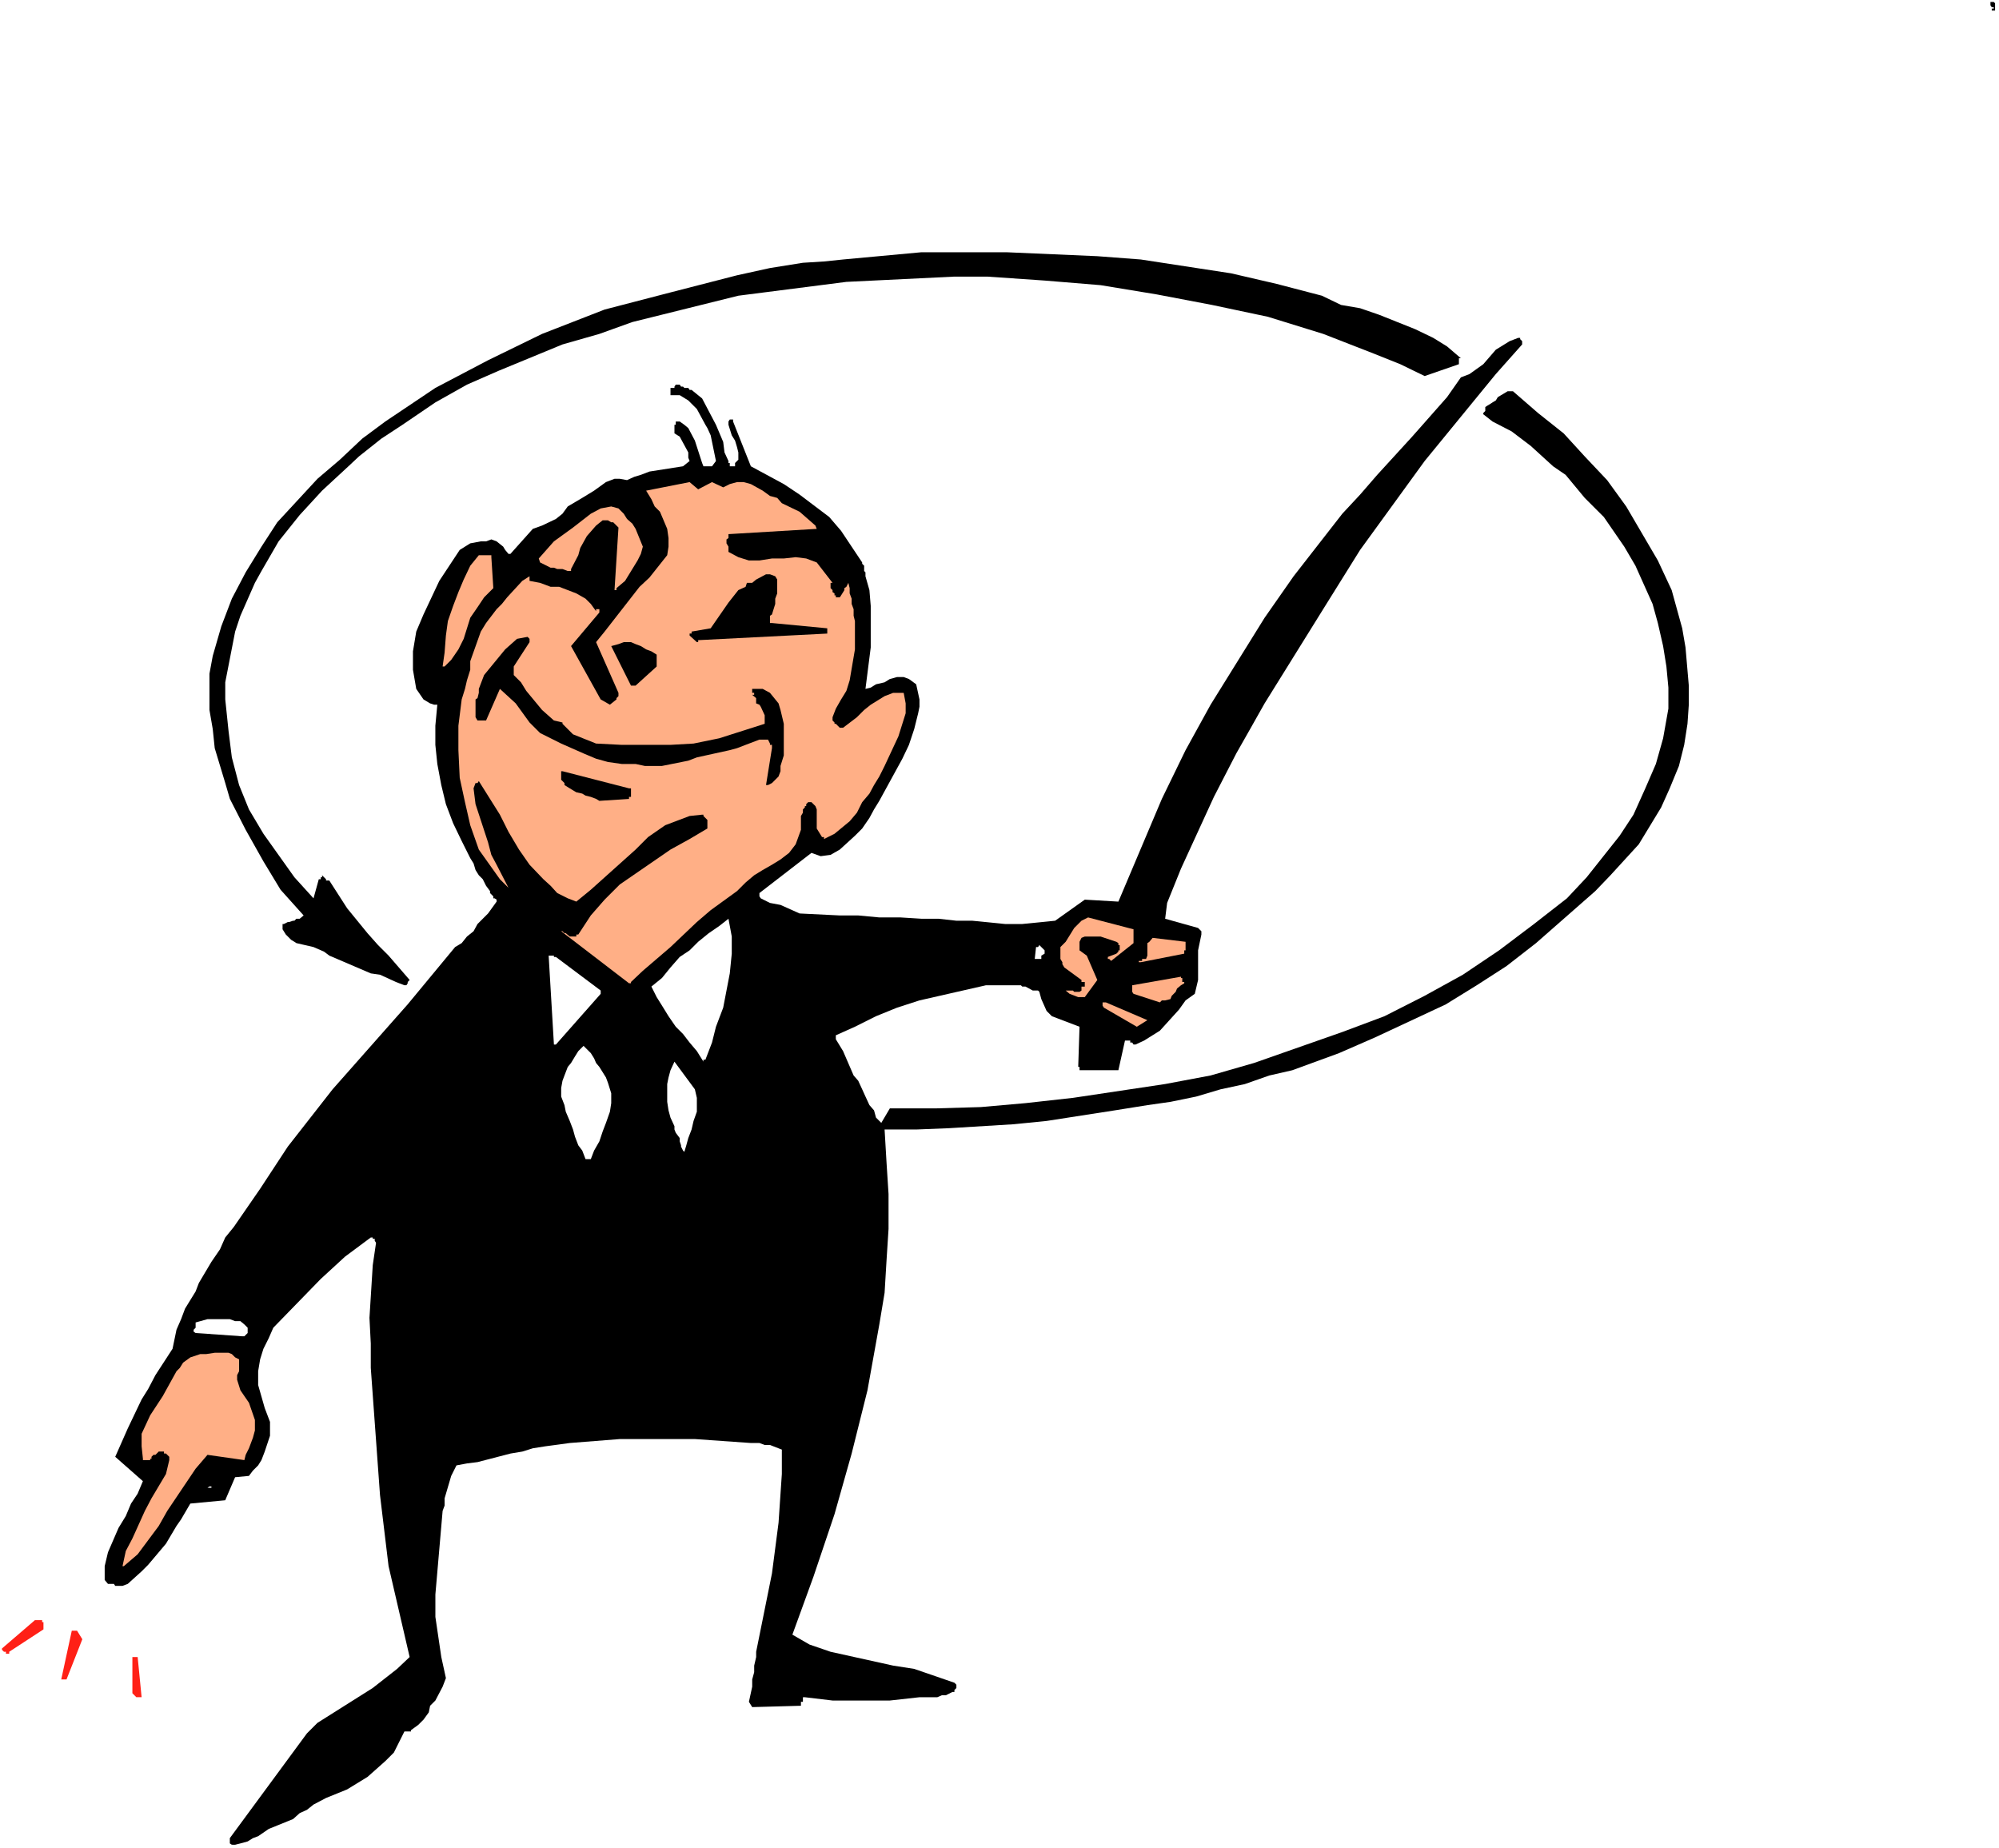<?xml version="1.0" encoding="UTF-8" standalone="no"?>
<svg
   version="1.0"
   width="129.766mm"
   height="119.958mm"
   id="svg26"
   sodipodi:docname="Man with Pointer.wmf"
   xmlns:inkscape="http://www.inkscape.org/namespaces/inkscape"
   xmlns:sodipodi="http://sodipodi.sourceforge.net/DTD/sodipodi-0.dtd"
   xmlns="http://www.w3.org/2000/svg"
   xmlns:svg="http://www.w3.org/2000/svg">
  <rect width="100%" height="100%" fill="#333333" stroke="none"/>
  <sodipodi:namedview
     id="namedview26"
     pagecolor="#ffffff"
     bordercolor="#000000"
     borderopacity="0.25"
     inkscape:showpageshadow="2"
     inkscape:pageopacity="0.0"
     inkscape:pagecheckerboard="0"
     inkscape:deskcolor="#d1d1d1"
     inkscape:document-units="mm" />
  <defs
     id="defs1">
    <pattern
       id="WMFhbasepattern"
       patternUnits="userSpaceOnUse"
       width="6"
       height="6"
       x="0"
       y="0" />
  </defs>
  <path
     style="fill:#ffffff;fill-opacity:1;fill-rule:evenodd;stroke:none"
     d="M 0,453.383 H 490.455 V 0 H 0 Z"
     id="path1" />
  <path
     style="fill:#000000;fill-opacity:1;fill-rule:evenodd;stroke:none"
     d="m 57.691,452.575 1.293,-0.323 1.778,-0.485 1.293,-0.808 1.293,-0.485 2.586,-1.777 5.979,-2.424 1.616,-1.454 1.778,-0.808 1.616,-1.293 3.07,-1.616 5.171,-2.1 5.01,-3.07 4.363,-3.878 2.101,-2.1 1.293,-2.585 1.293,-2.585 h 1.616 v -0.323 l 1.778,-1.293 1.293,-1.293 1.293,-1.777 0.323,-1.616 1.293,-1.293 1.778,-3.393 0.808,-2.1 -1.131,-5.17 -1.454,-9.856 v -5.494 l 1.778,-20.52 0.485,-1.293 v -1.777 l 1.616,-5.494 1.293,-2.585 2.586,-0.485 2.586,-0.323 8.08,-2.1 2.909,-0.485 2.586,-0.808 3.07,-0.485 5.979,-0.808 12.282,-0.969 h 18.422 l 13.736,0.969 h 2.101 l 1.293,0.485 h 1.293 l 2.909,1.131 v 5.978 l -0.808,11.957 -1.616,12.441 -3.878,19.228 v 1.293 l -0.485,2.1 v 1.616 l -0.485,1.777 v 1.777 l -0.808,3.716 0.808,1.293 11.635,-0.323 h 0.323 v -0.969 h 0.485 v -1.131 h 0.485 l 6.787,0.808 h 14.059 l 7.272,-0.808 h 4.363 l 1.131,-0.485 h 0.97 l 1.616,-0.808 h 0.485 v -0.485 l 0.485,-0.485 v -0.808 l -0.485,-0.485 -9.858,-3.393 -5.171,-0.808 -15.352,-3.393 -5.171,-1.777 -4.202,-2.424 5.171,-14.219 5.171,-15.35 4.202,-14.865 3.878,-15.511 2.909,-16.158 1.293,-7.756 0.485,-8.079 0.485,-7.594 v -8.564 l -0.485,-7.594 -0.485,-8.24 h 7.757 l 8.08,-0.323 15.837,-0.969 8.08,-0.808 16.645,-2.585 8.08,-1.293 5.656,-0.808 6.302,-1.293 5.979,-1.777 5.979,-1.293 5.979,-2.1 5.656,-1.293 11.474,-4.201 8.888,-3.878 17.291,-8.079 7.595,-4.686 7.272,-4.686 7.272,-5.655 14.544,-12.765 3.717,-3.878 6.949,-7.594 5.494,-9.048 2.101,-4.686 2.262,-5.494 1.293,-5.17 0.808,-5.17 0.323,-4.686 v -4.686 l -0.808,-9.371 -0.808,-4.686 -2.586,-9.371 -3.394,-7.271 -7.757,-13.249 -4.686,-6.463 -5.494,-5.817 -5.171,-5.655 -6.302,-5.009 -6.141,-5.332 h -1.293 l -2.424,1.454 -0.485,0.808 -0.808,0.485 -0.485,0.323 -0.808,0.485 -0.485,0.323 v 0.969 l -0.485,0.485 v 0.323 l 2.262,1.777 4.686,2.424 4.686,3.555 5.494,5.009 3.07,2.1 4.686,5.655 2.101,2.1 2.586,2.585 5.01,7.271 2.747,4.686 4.202,9.371 1.293,4.686 1.293,5.655 0.808,5.009 0.485,5.17 v 5.17 l -1.293,7.271 -1.778,6.301 -2.586,5.978 -2.909,6.463 -3.394,5.17 -8.08,10.179 -4.848,5.17 -8.08,6.301 -8.565,6.463 -8.888,5.978 -9.373,5.17 -9.858,5.009 -10.342,3.878 -21.654,7.594 -10.666,3.07 -11.15,2.1 -22.624,3.393 -11.635,1.293 -10.989,0.969 -11.15,0.323 h -11.15 l -2.101,3.555 -1.293,-1.293 -0.485,-1.777 -1.131,-1.293 -0.97,-2.1 -0.808,-1.777 -0.97,-2.1 -1.131,-1.293 -2.586,-5.978 -1.778,-2.908 v -0.969 l 4.686,-2.1 5.171,-2.585 5.171,-2.1 5.494,-1.777 16.322,-3.716 h 5.979 0.808 1.778 l 0.323,0.323 h 0.808 l 1.778,0.969 h 1.293 l 0.323,0.323 0.485,1.777 1.293,2.908 1.293,1.293 3.394,1.293 3.394,1.293 -0.323,9.856 h 0.323 v 0.808 h 9.05 0.485 l 1.616,-7.271 h 1.293 v 0.485 h 0.485 l 0.323,0.485 h 0.485 l 2.101,-0.969 3.878,-2.424 4.686,-5.17 1.616,-2.262 2.262,-1.616 0.808,-3.393 v -7.271 l 0.808,-3.878 v -0.808 l -0.808,-0.808 -8.08,-2.262 0.485,-3.878 3.394,-8.402 8.08,-17.612 5.494,-10.664 3.394,-5.978 3.555,-6.301 14.867,-23.913 8.565,-13.734 15.837,-21.813 17.453,-21.328 6.464,-7.271 v -0.808 l -0.485,-0.485 V 82.889 h -0.485 l -2.101,0.808 -3.394,2.1 -3.07,3.555 -3.394,2.424 -2.101,0.808 -3.394,4.847 -8.565,9.695 -8.565,9.371 -4.202,4.847 -4.363,4.686 -11.958,15.35 -7.11,10.179 -13.251,21.328 -6.141,11.149 -5.818,11.957 -10.666,25.206 -8.242,-0.485 -7.272,5.17 -8.08,0.808 h -4.202 l -8.08,-0.808 h -3.878 l -4.363,-0.485 h -4.202 l -5.171,-0.323 h -5.171 l -5.171,-0.485 h -4.525 l -9.858,-0.485 -4.686,-2.1 -2.586,-0.485 -2.262,-1.131 -0.323,-0.485 v -0.808 l 12.766,-9.856 2.262,0.808 2.424,-0.323 2.262,-1.293 3.717,-3.393 1.778,-1.777 1.778,-2.585 1.131,-2.1 1.293,-2.1 5.656,-10.341 1.616,-3.393 1.293,-3.878 0.97,-3.878 0.323,-1.616 v -1.777 l -0.808,-3.716 -1.778,-1.293 -1.293,-0.485 h -1.616 l -1.778,0.485 -1.293,0.808 -2.101,0.485 -1.293,0.808 -1.293,0.323 1.293,-10.179 v -10.179 l -0.323,-3.878 -0.97,-3.393 v -0.969 l -0.323,-0.323 V 138.794 l -0.485,-0.485 v -0.323 l -5.171,-7.756 -2.909,-3.393 -7.272,-5.494 -3.878,-2.585 -8.08,-4.363 -4.363,-10.987 v -0.485 h -0.808 l -0.323,0.485 v 0.808 l 0.808,2.585 0.808,1.293 0.485,1.616 0.323,1.293 v 1.777 l -0.808,0.808 v 0.808 h -1.293 v -0.808 h -0.323 v -0.485 l -0.97,-2.1 -0.323,-2.585 -1.778,-4.201 -3.394,-6.463 -2.586,-2.1 h -0.485 l -0.323,-0.485 h -0.97 l -0.323,-0.323 h -0.485 l -0.323,-0.485 h -0.97 l -0.323,0.485 v 0.323 h -0.97 v 0.485 0.323 0.485 0.485 h 2.262 l 2.101,1.293 2.101,2.1 2.101,3.878 0.485,0.808 0.808,1.777 1.293,6.301 -0.97,1.293 h -0.808 -0.323 -0.97 l -0.323,-0.808 -1.778,-5.494 -1.616,-3.07 -0.97,-0.808 -1.131,-0.808 h -0.97 v 0.808 h -0.323 v 0.323 1.777 l 1.293,0.808 2.101,3.878 v 1.293 l 0.323,0.808 -1.616,1.293 -8.242,1.293 -2.101,0.808 -1.616,0.485 -1.778,0.808 -1.778,-0.323 h -1.293 l -2.101,0.808 -2.909,2.1 -2.909,1.777 -3.555,2.1 -1.293,1.777 -1.616,1.293 -3.394,1.616 -2.262,0.808 -5.494,6.14 h -0.485 l -0.808,-0.969 -0.485,-0.808 -1.616,-1.293 -1.293,-0.485 -1.293,0.485 h -1.293 l -2.586,0.485 -2.586,1.616 -5.01,7.594 -3.878,8.24 -1.778,4.201 -0.808,4.847 v 4.524 l 0.808,4.686 1.778,2.585 1.616,0.969 0.97,0.323 h 0.808 l -0.485,5.17 v 4.686 l 0.485,4.686 0.97,5.17 1.131,4.686 1.778,4.686 2.101,4.363 2.101,4.201 0.808,1.293 0.485,1.616 0.808,1.293 0.97,0.969 0.808,1.616 0.97,1.293 v 0.485 l 0.808,0.808 v 0.485 h 0.323 l 0.485,0.323 v 0.485 l -2.101,2.908 -2.586,2.585 -0.97,1.777 -1.616,1.293 -1.293,1.616 -1.616,0.969 -11.635,14.057 -18.422,20.843 -10.989,14.057 -6.787,10.341 -6.464,9.371 -2.101,2.585 -1.293,2.908 -2.101,3.07 -3.07,5.17 -0.808,2.1 -2.586,4.201 -0.97,2.585 -1.131,2.585 -0.97,4.686 -4.202,6.463 -1.778,3.393 -1.616,2.585 -3.394,7.109 -3.07,6.948 6.787,5.978 -1.293,3.07 -1.616,2.424 -1.293,3.07 -1.778,2.908 -2.586,5.978 -0.808,3.393 v 3.393 l 0.808,0.969 h 1.454 l 0.323,0.485 h 1.778 l 1.293,-0.485 3.394,-3.07 0.808,-0.808 0.808,-0.808 4.363,-5.17 2.586,-4.363 1.131,-1.616 2.262,-3.878 8.565,-0.808 2.424,-5.655 3.394,-0.323 0.97,-1.293 1.293,-1.293 0.808,-1.293 0.808,-2.1 1.293,-3.878 v -3.393 l -1.293,-3.393 -1.616,-5.655 v -3.393 l 0.485,-2.908 0.808,-2.585 1.293,-2.585 1.131,-2.585 11.635,-11.957 5.979,-5.494 6.302,-4.686 h 0.485 v 0.323 h 0.485 v 0.485 l 0.323,0.485 -0.808,5.494 -0.808,12.926 0.323,6.301 v 5.978 l 2.262,31.184 2.101,17.45 5.171,22.298 -3.07,2.908 -5.979,4.686 -13.574,8.564 -2.586,2.585 -18.907,25.691 v 1.293 l 0.485,0.323 z"
     id="path2" />
  <path
     style="fill:#ff2016;fill-opacity:1;fill-rule:evenodd;stroke:none"
     d="m 33.774,416.382 h 0.485 0.485 l -0.97,-9.856 h -0.323 -0.485 -0.485 v 8.079 0.485 0.323 l 0.485,0.485 0.485,0.485 z"
     id="path3" />
  <path
     style="fill:#ff2016;fill-opacity:1;fill-rule:evenodd;stroke:none"
     d="m 15.998,412.019 h 0.323 l 3.878,-9.856 -1.293,-2.1 h -0.485 -0.323 -0.485 l -2.586,11.957 h 0.485 z"
     id="path4" />
  <path
     style="fill:#ff2016;fill-opacity:1;fill-rule:evenodd;stroke:none"
     d="m 2.262,405.233 8.403,-5.494 v -0.485 -0.485 -0.485 -0.323 h -0.323 v -0.485 H 9.858 9.534 9.05 8.565 l -8.08,6.948 v 0.323 l 0.485,0.485 h 0.485 v 0.485 H 1.778 2.262 Z"
     id="path5" />
  <path
     style="fill:#ffaf86;fill-opacity:1;fill-rule:evenodd;stroke:none"
     d="m 30.381,384.228 3.394,-2.908 5.171,-6.948 2.101,-3.716 6.949,-10.341 2.909,-3.393 9.05,1.293 0.323,-1.293 0.808,-1.616 0.97,-2.585 0.485,-1.777 v -2.585 l -1.454,-4.201 -2.101,-3.07 -0.808,-2.585 v -1.131 l 0.485,-0.969 v -2.908 l -0.97,-0.485 -0.808,-0.808 -0.808,-0.323 H 55.267 53.974 52.682 l -2.101,0.323 h -1.454 l -2.424,0.808 -1.778,1.293 -0.808,1.293 -0.808,0.808 -3.394,6.14 -3.07,4.686 -2.101,4.524 v 3.07 l 0.323,3.07 v 0.323 h 1.778 v -0.323 h 0.323 v -0.485 l 0.485,-0.485 h 0.485 l 0.808,-0.808 h 1.293 v 0.485 h 0.485 l 0.808,0.808 v 0.808 l -0.808,3.393 -3.555,5.978 -1.616,3.07 -3.07,6.786 -1.616,3.07 -0.808,3.716 z"
     id="path6" />
  <path
     style="fill:#ffffff;fill-opacity:1;fill-rule:evenodd;stroke:none"
     d="m 51.874,365.001 v -0.323 h 0.323 -0.323 -0.485 l -0.485,0.323 h 0.485 z"
     id="path7" />
  <path
     style="fill:#ffffff;fill-opacity:1;fill-rule:evenodd;stroke:none"
     d="m 59.469,327.838 h 0.485 l 0.323,-0.323 0.485,-0.485 v -0.323 -0.485 -0.485 l -0.808,-0.808 -0.97,-0.808 h -1.293 l -1.293,-0.485 H 55.267 53.974 52.682 50.904 l -2.909,0.808 v 0.485 0.485 0.323 l -0.485,0.485 v 0.485 l 0.485,0.323 z"
     id="path8" />
  <path
     style="fill:#ffffff;fill-opacity:1;fill-rule:evenodd;stroke:none"
     d="m 144.47,284.374 h 0.485 l 0.808,-2.1 1.293,-2.262 0.808,-2.424 0.808,-2.1 0.97,-2.747 0.323,-2.1 v -2.424 l -0.808,-2.585 -0.485,-1.293 -0.808,-1.293 -0.808,-1.293 -0.808,-0.969 -0.485,-1.131 -0.808,-1.293 -0.97,-0.969 -0.808,-0.808 -1.293,1.293 -0.808,1.293 -0.97,1.616 -0.808,0.969 -0.808,2.1 -0.485,1.293 -0.323,1.777 v 2.1 l 0.808,2.1 0.323,1.616 0.97,2.262 0.808,2.1 0.485,1.777 0.808,2.1 0.97,1.293 0.808,2.1 h 0.323 z"
     id="path9" />
  <path
     style="fill:#ffffff;fill-opacity:1;fill-rule:evenodd;stroke:none"
     d="m 167.902,282.597 0.485,-1.616 0.485,-1.777 0.808,-2.1 0.485,-2.1 0.808,-2.262 v -1.616 -1.777 l -0.485,-2.1 -5.01,-6.786 -0.97,2.1 -0.485,1.777 -0.323,1.616 v 2.262 2.1 l 0.323,2.1 0.485,1.777 0.97,2.1 v 0.808 l 0.323,0.808 0.97,1.293 v 0.808 l 0.323,0.969 v 0.323 l 0.485,0.969 z"
     id="path10" />
  <path
     style="fill:#ffffff;fill-opacity:1;fill-rule:evenodd;stroke:none"
     d="m 173.073,259.976 1.616,-4.201 0.97,-3.878 1.778,-4.686 0.808,-4.201 0.808,-4.201 0.485,-4.847 v -4.201 l -0.808,-4.363 -2.262,1.777 -2.586,1.777 -2.586,2.1 -2.101,2.1 -2.424,1.616 -2.262,2.585 -2.101,2.585 -2.586,2.1 1.293,2.585 1.616,2.585 1.293,2.1 1.778,2.585 1.778,1.777 1.616,2.1 1.778,2.1 1.616,2.585 v -0.485 z"
     id="path11" />
  <path
     style="fill:#ffffff;fill-opacity:1;fill-rule:evenodd;stroke:none"
     d="m 136.39,256.26 10.989,-12.441 v -0.485 -0.323 l -10.989,-8.24 h -0.485 v -0.323 h -0.808 -0.485 l 1.293,21.813 z"
     id="path12" />
  <path
     style="fill:#ffaf86;fill-opacity:1;fill-rule:evenodd;stroke:none"
     d="m 278.921,251.897 2.586,-1.616 -10.181,-4.363 h -0.485 -0.323 v 0.485 0.323 l 0.323,0.485 z"
     id="path13" />
  <path
     style="fill:#ffaf86;fill-opacity:1;fill-rule:evenodd;stroke:none"
     d="m 284.577,245.919 0.485,-0.485 h 0.808 l 1.293,-0.323 0.323,-0.808 0.97,-0.969 0.323,-0.808 0.97,-0.808 0.808,-0.485 v -0.323 h -0.485 v -0.485 -0.485 h -0.323 v -0.323 l -11.958,2.1 v 0.323 0.485 0.485 0.323 l 0.323,0.485 z"
     id="path14" />
  <path
     style="fill:#ffaf86;fill-opacity:1;fill-rule:evenodd;stroke:none"
     d="m 265.347,245.111 v -0.485 h 0.808 l 3.07,-4.201 -2.586,-5.978 -1.778,-1.293 v -2.1 l 0.485,-0.969 0.808,-0.323 h 3.878 l 3.878,1.293 0.485,0.323 v 0.485 h 0.323 v 1.293 h -0.323 v 0.323 l -0.485,0.485 -2.101,0.808 v 0.485 h 0.323 l 0.485,0.485 5.494,-4.363 v -3.393 l -11.15,-2.908 -1.616,0.808 -1.778,1.777 -2.101,3.393 -0.808,0.808 -0.485,0.485 v 2.908 l 0.485,0.808 v 0.485 l 0.485,0.808 4.202,3.07 v 0.485 h 0.808 v 1.131 h -0.808 v 0.969 l -0.485,0.323 h -1.293 l -0.323,-0.323 h -1.778 l 0.97,0.808 2.101,0.808 h 0.808 z"
     id="path15" />
  <path
     style="fill:#000000;fill-opacity:1;fill-rule:evenodd;stroke:none"
     d="m 100.03,241.233 v -0.323 l 0.485,-0.485 -5.171,-5.978 -2.586,-2.585 -2.586,-2.908 -5.01,-6.14 -4.363,-6.786 H 79.992 v -0.323 l -0.97,-0.969 v 0.485 h -0.323 v 0.485 h -0.485 l -1.293,4.686 -4.686,-5.17 -7.595,-10.664 -3.555,-5.978 -2.424,-5.978 -1.778,-6.786 -0.808,-6.463 -0.808,-7.756 V 167.393 l 2.424,-12.441 1.293,-3.878 3.555,-8.079 1.616,-2.908 4.202,-7.271 5.171,-6.463 5.494,-5.978 6.464,-5.978 2.586,-2.424 5.494,-4.363 5.171,-3.393 8.08,-5.494 7.757,-4.363 7.757,-3.393 15.675,-6.463 9.05,-2.585 8.08,-2.908 26.018,-6.463 26.502,-3.393 26.502,-1.293 h 8.08 l 14.059,0.969 13.736,1.131 13.736,2.262 13.574,2.585 13.736,2.908 13.574,4.201 12.443,4.847 6.464,2.585 5.979,2.908 8.403,-2.908 v -1.454 h 0.485 l -3.394,-2.908 -3.394,-2.1 -4.363,-2.1 -8.888,-3.555 -4.686,-1.616 -4.686,-0.808 -4.686,-2.262 -11.15,-2.908 -11.15,-2.585 -22.139,-3.393 -10.666,-0.808 -22.301,-0.969 h -20.846 l -19.23,1.777 -4.686,0.485 -5.171,0.323 -8.08,1.293 -8.08,1.777 -16.322,4.201 -8.08,2.1 -8.08,2.1 -15.352,5.978 -13.251,6.463 -12.928,6.786 -12.282,8.24 -5.656,4.201 -5.494,5.17 -5.494,4.686 -9.858,10.664 -3.878,5.978 -3.878,6.301 -3.394,6.463 -2.586,6.786 -2.101,7.271 -0.808,4.363 v 8.887 l 0.808,4.686 0.485,4.686 2.586,8.564 1.131,3.878 3.878,7.594 4.363,7.756 4.202,6.948 5.656,6.301 -0.97,0.808 h -0.808 l -0.485,0.485 h -0.323 l -0.97,0.323 h -0.323 l -0.97,0.485 h -0.323 v 1.293 l 0.808,1.293 1.293,1.293 0.808,0.485 0.485,0.323 4.202,0.969 2.586,1.131 1.293,0.969 10.181,4.363 2.262,0.323 3.878,1.777 2.101,0.808 h 0.485 z"
     id="path16" />
  <path
     style="fill:#ffaf86;fill-opacity:1;fill-rule:evenodd;stroke:none"
     d="m 154.813,240.91 2.909,-2.747 6.787,-5.817 6.464,-6.14 3.394,-2.908 6.464,-4.686 2.101,-2.1 2.101,-1.777 2.101,-1.293 2.262,-1.293 2.101,-1.293 2.101,-1.616 1.616,-2.1 1.293,-3.555 v -3.393 l 0.485,-0.808 v -0.808 l 0.485,-0.485 v -0.323 h 0.323 v -0.485 l 0.485,-0.485 h 0.808 l 0.97,0.969 0.323,0.808 v 4.686 l 1.293,2.1 h 0.485 v 0.485 l 2.586,-1.293 3.717,-3.07 1.778,-2.1 1.293,-2.585 1.778,-2.1 1.131,-2.1 1.293,-2.1 1.293,-2.585 3.394,-7.271 1.778,-5.655 v -2.424 l -0.485,-2.585 h -2.586 l -2.101,0.808 -3.394,2.1 -1.616,1.293 -1.778,1.777 -3.394,2.585 h -0.808 l -0.97,-0.969 h -0.323 v -0.323 l -0.485,-0.485 v -0.808 l 0.808,-2.1 1.293,-2.262 1.293,-2.1 0.808,-2.585 1.293,-7.594 v -6.948 l -0.323,-1.293 v -1.616 l -0.485,-1.293 v -1.293 l -0.485,-1.293 v -1.293 l -0.323,-1.293 -0.485,0.969 -0.485,0.323 v 0.485 l -0.808,1.293 -0.323,0.485 h -0.97 v -0.485 h -0.323 v -0.485 l -0.485,-0.323 v -0.485 l -0.485,-0.485 v -1.293 h 0.485 l -3.878,-5.009 -2.586,-0.969 -2.586,-0.323 -2.909,0.323 h -2.909 l -3.07,0.485 h -2.586 l -2.586,-0.808 -2.424,-1.293 v -1.293 l -0.485,-0.808 v -0.969 l 0.485,-0.323 v -0.969 l 21.654,-1.293 -0.323,-0.808 -3.878,-3.393 -4.363,-2.1 -1.131,-1.293 -1.778,-0.485 -1.778,-1.293 -2.909,-1.616 -1.778,-0.485 h -1.616 l -1.778,0.485 -1.616,0.808 -2.747,-1.293 -3.394,1.777 -2.101,-1.777 -10.666,2.1 1.293,2.1 0.808,1.777 1.293,1.293 1.778,4.201 0.323,2.262 v 2.1 l -0.323,2.1 -4.363,5.494 -2.424,2.262 -8.565,10.987 -2.101,2.585 5.494,12.441 v 0.808 l -0.485,0.485 v 0.323 l -1.616,1.293 -2.262,-1.293 -7.272,-13.088 6.949,-8.24 v -0.323 -0.485 h -0.808 v 0.485 l -1.293,-1.777 -1.293,-1.293 -2.262,-1.293 -4.202,-1.616 h -2.101 l -2.586,-0.969 -2.586,-0.485 v -1.131 l -1.778,1.131 -3.717,4.039 -1.293,1.616 -1.293,1.293 -2.586,3.393 -1.293,2.1 -2.586,7.271 v 2.1 l -0.808,2.585 -0.485,2.1 -0.808,2.585 -0.808,6.463 v 5.978 l 0.323,6.786 1.293,5.978 1.293,5.655 2.101,5.978 5.171,7.271 2.101,2.1 -2.909,-5.655 -1.293,-2.424 -0.808,-3.07 -3.07,-9.371 -0.485,-3.878 0.485,-1.293 h 0.485 l 0.323,-0.485 5.171,8.24 2.101,4.201 2.586,4.363 2.586,3.716 3.394,3.555 1.778,1.616 1.616,1.777 2.586,1.293 2.101,0.808 3.555,-2.908 10.989,-9.856 3.07,-3.07 4.202,-2.908 5.979,-2.262 3.07,-0.323 h 0.323 v 0.323 l 0.97,0.969 v 2.1 l -4.363,2.585 -4.686,2.585 -12.443,8.564 -3.717,3.716 -3.394,3.878 -3.07,4.686 h -0.485 v 0.485 h -1.616 l -0.97,-0.808 h -0.323 l -0.485,-0.485 h -0.323 l 16.645,12.765 h 0.485 z"
     id="path17" />
  <path
     style="fill:#ffaf86;fill-opacity:1;fill-rule:evenodd;stroke:none"
     d="m 279.891,236.063 10.666,-2.1 v -0.485 -0.323 h 0.323 v -0.808 -0.485 -0.485 -0.323 l -8.08,-0.969 -0.808,0.969 -0.485,0.323 v 0.485 0.485 0.808 0.808 0.485 l -0.323,0.808 h -0.485 -0.485 v 0.485 h -0.323 -0.485 v 0.323 z"
     id="path18" />
  <path
     style="fill:#ffffff;fill-opacity:1;fill-rule:evenodd;stroke:none"
     d="m 254.681,235.255 h 0.323 0.485 v -0.485 -0.323 l 0.808,-0.485 v -0.485 -0.323 l -0.808,-0.808 -0.485,-0.485 -0.323,0.485 h -0.485 l -0.323,2.908 h 0.323 z"
     id="path19" />
  <path
     style="fill:#000000;fill-opacity:1;fill-rule:evenodd;stroke:none"
     d="m 147.056,196.477 7.272,-0.485 v -0.485 h 0.485 v -0.323 -0.485 -0.323 -0.485 -0.485 h -0.485 l -16.322,-4.201 h -0.323 v 0.323 0.969 0.323 0.485 l 0.323,0.323 0.485,0.485 v 0.485 l 1.293,0.808 0.808,0.485 0.808,0.485 1.454,0.323 0.808,0.485 1.293,0.323 1.293,0.485 z"
     id="path20" />
  <path
     style="fill:#000000;fill-opacity:1;fill-rule:evenodd;stroke:none"
     d="m 188.425,192.599 0.97,-0.485 1.616,-1.616 0.485,-1.293 v -1.293 l 0.808,-2.585 v -7.756 l -0.808,-3.393 -0.485,-1.616 -2.101,-2.585 -1.778,-0.969 h -2.586 v 0.969 h 0.485 v 0.485 h -0.485 l 0.97,0.808 v 1.293 l 0.808,0.323 0.323,0.485 0.97,2.1 v 2.1 l -11.15,3.555 -6.302,1.293 -5.656,0.323 h -11.958 l -6.302,-0.323 -5.656,-2.262 -2.586,-2.585 v -0.323 l -2.101,-0.485 -2.909,-2.585 -3.878,-4.686 -1.293,-2.1 -1.778,-1.777 v -0.808 -0.485 -0.808 l 3.878,-5.978 v -0.808 l -0.485,-0.485 -2.586,0.485 -2.909,2.585 -5.171,6.301 -1.293,3.393 v 0.969 l -0.323,1.293 -0.485,0.323 v 1.293 3.07 l 0.485,0.808 h 2.101 l 3.394,-7.756 3.878,3.555 3.394,4.686 2.586,2.585 2.586,1.293 2.586,1.293 5.494,2.424 3.07,1.293 2.909,0.808 3.394,0.485 h 3.394 l 2.262,0.485 h 4.202 l 6.464,-1.293 2.101,-0.808 8.08,-1.777 1.778,-0.485 2.101,-0.808 3.394,-1.293 h 2.101 l 0.485,0.969 v 0.323 h 0.485 v 0.808 l -1.454,9.048 z"
     id="path21" />
  <path
     style="fill:#000000;fill-opacity:1;fill-rule:evenodd;stroke:none"
     d="m 155.621,168.201 h 0.323 l 5.171,-4.686 v -0.485 -0.323 -0.485 -0.323 -0.485 -0.485 -0.323 l -1.293,-0.808 -1.293,-0.485 -1.293,-0.808 -1.293,-0.485 -1.131,-0.485 h -1.778 l -1.293,0.485 -1.778,0.485 4.848,9.695 h 0.323 z"
     id="path22" />
  <path
     style="fill:#ffaf86;fill-opacity:1;fill-rule:evenodd;stroke:none"
     d="m 109.08,163.515 1.616,-1.616 1.778,-2.585 1.293,-2.585 0.808,-2.585 0.808,-2.585 1.778,-2.585 1.616,-2.424 2.262,-2.262 -0.485,-7.594 v -0.485 h -0.323 -0.485 -0.485 -0.485 -0.323 -0.485 -0.485 l -2.101,2.585 -1.616,3.393 -1.293,3.07 -1.293,3.393 -1.293,3.716 -0.485,3.555 -0.323,4.201 -0.485,3.393 z"
     id="path23" />
  <path
     style="fill:#000000;fill-opacity:1;fill-rule:evenodd;stroke:none"
     d="m 171.296,157.052 31.674,-1.616 v -1.293 l -13.574,-1.293 h -0.485 v -1.777 l 0.485,-0.323 0.808,-2.585 v -1.293 l 0.485,-1.293 v -3.393 l -0.485,-0.808 -1.293,-0.485 h -0.97 l -2.424,1.293 -0.97,0.808 h -1.293 l -0.323,0.969 -1.778,0.808 -2.424,3.07 -4.363,6.301 -4.686,0.808 v 0.485 h -0.485 v 0.485 l 1.778,1.616 h 0.323 z"
     id="path24" />
  <path
     style="fill:#ffaf86;fill-opacity:1;fill-rule:evenodd;stroke:none"
     d="m 151.257,144.288 2.101,-1.777 3.07,-5.009 0.808,-1.616 0.485,-1.777 -1.778,-4.363 -0.808,-1.293 -1.293,-1.131 -0.808,-1.293 -1.293,-1.293 -1.778,-0.485 -2.586,0.485 -2.424,1.293 -4.363,3.393 -4.686,3.393 -3.717,4.201 0.323,0.969 2.586,1.293 h 0.808 l 0.808,0.323 h 1.293 l 1.293,0.485 h 0.808 v -0.485 l 1.778,-3.393 0.485,-1.777 1.616,-2.908 2.262,-2.585 1.616,-1.293 h 1.293 l 0.808,0.485 h 0.485 l 1.293,1.293 -0.97,15.35 h 0.485 z"
     id="path25" />
  <path
     style="fill:#000000;fill-opacity:1;fill-rule:evenodd;stroke:none"
     d="m 489.163,2.585 h 0.323 V 2.1 1.777 1.293 0.808 l -0.323,-0.323 h -0.485 -0.323 V 0.808 1.293 l 0.323,0.485 h 0.485 v 0.323 h -0.485 v 0.485 z"
     id="path26" />
</svg>

